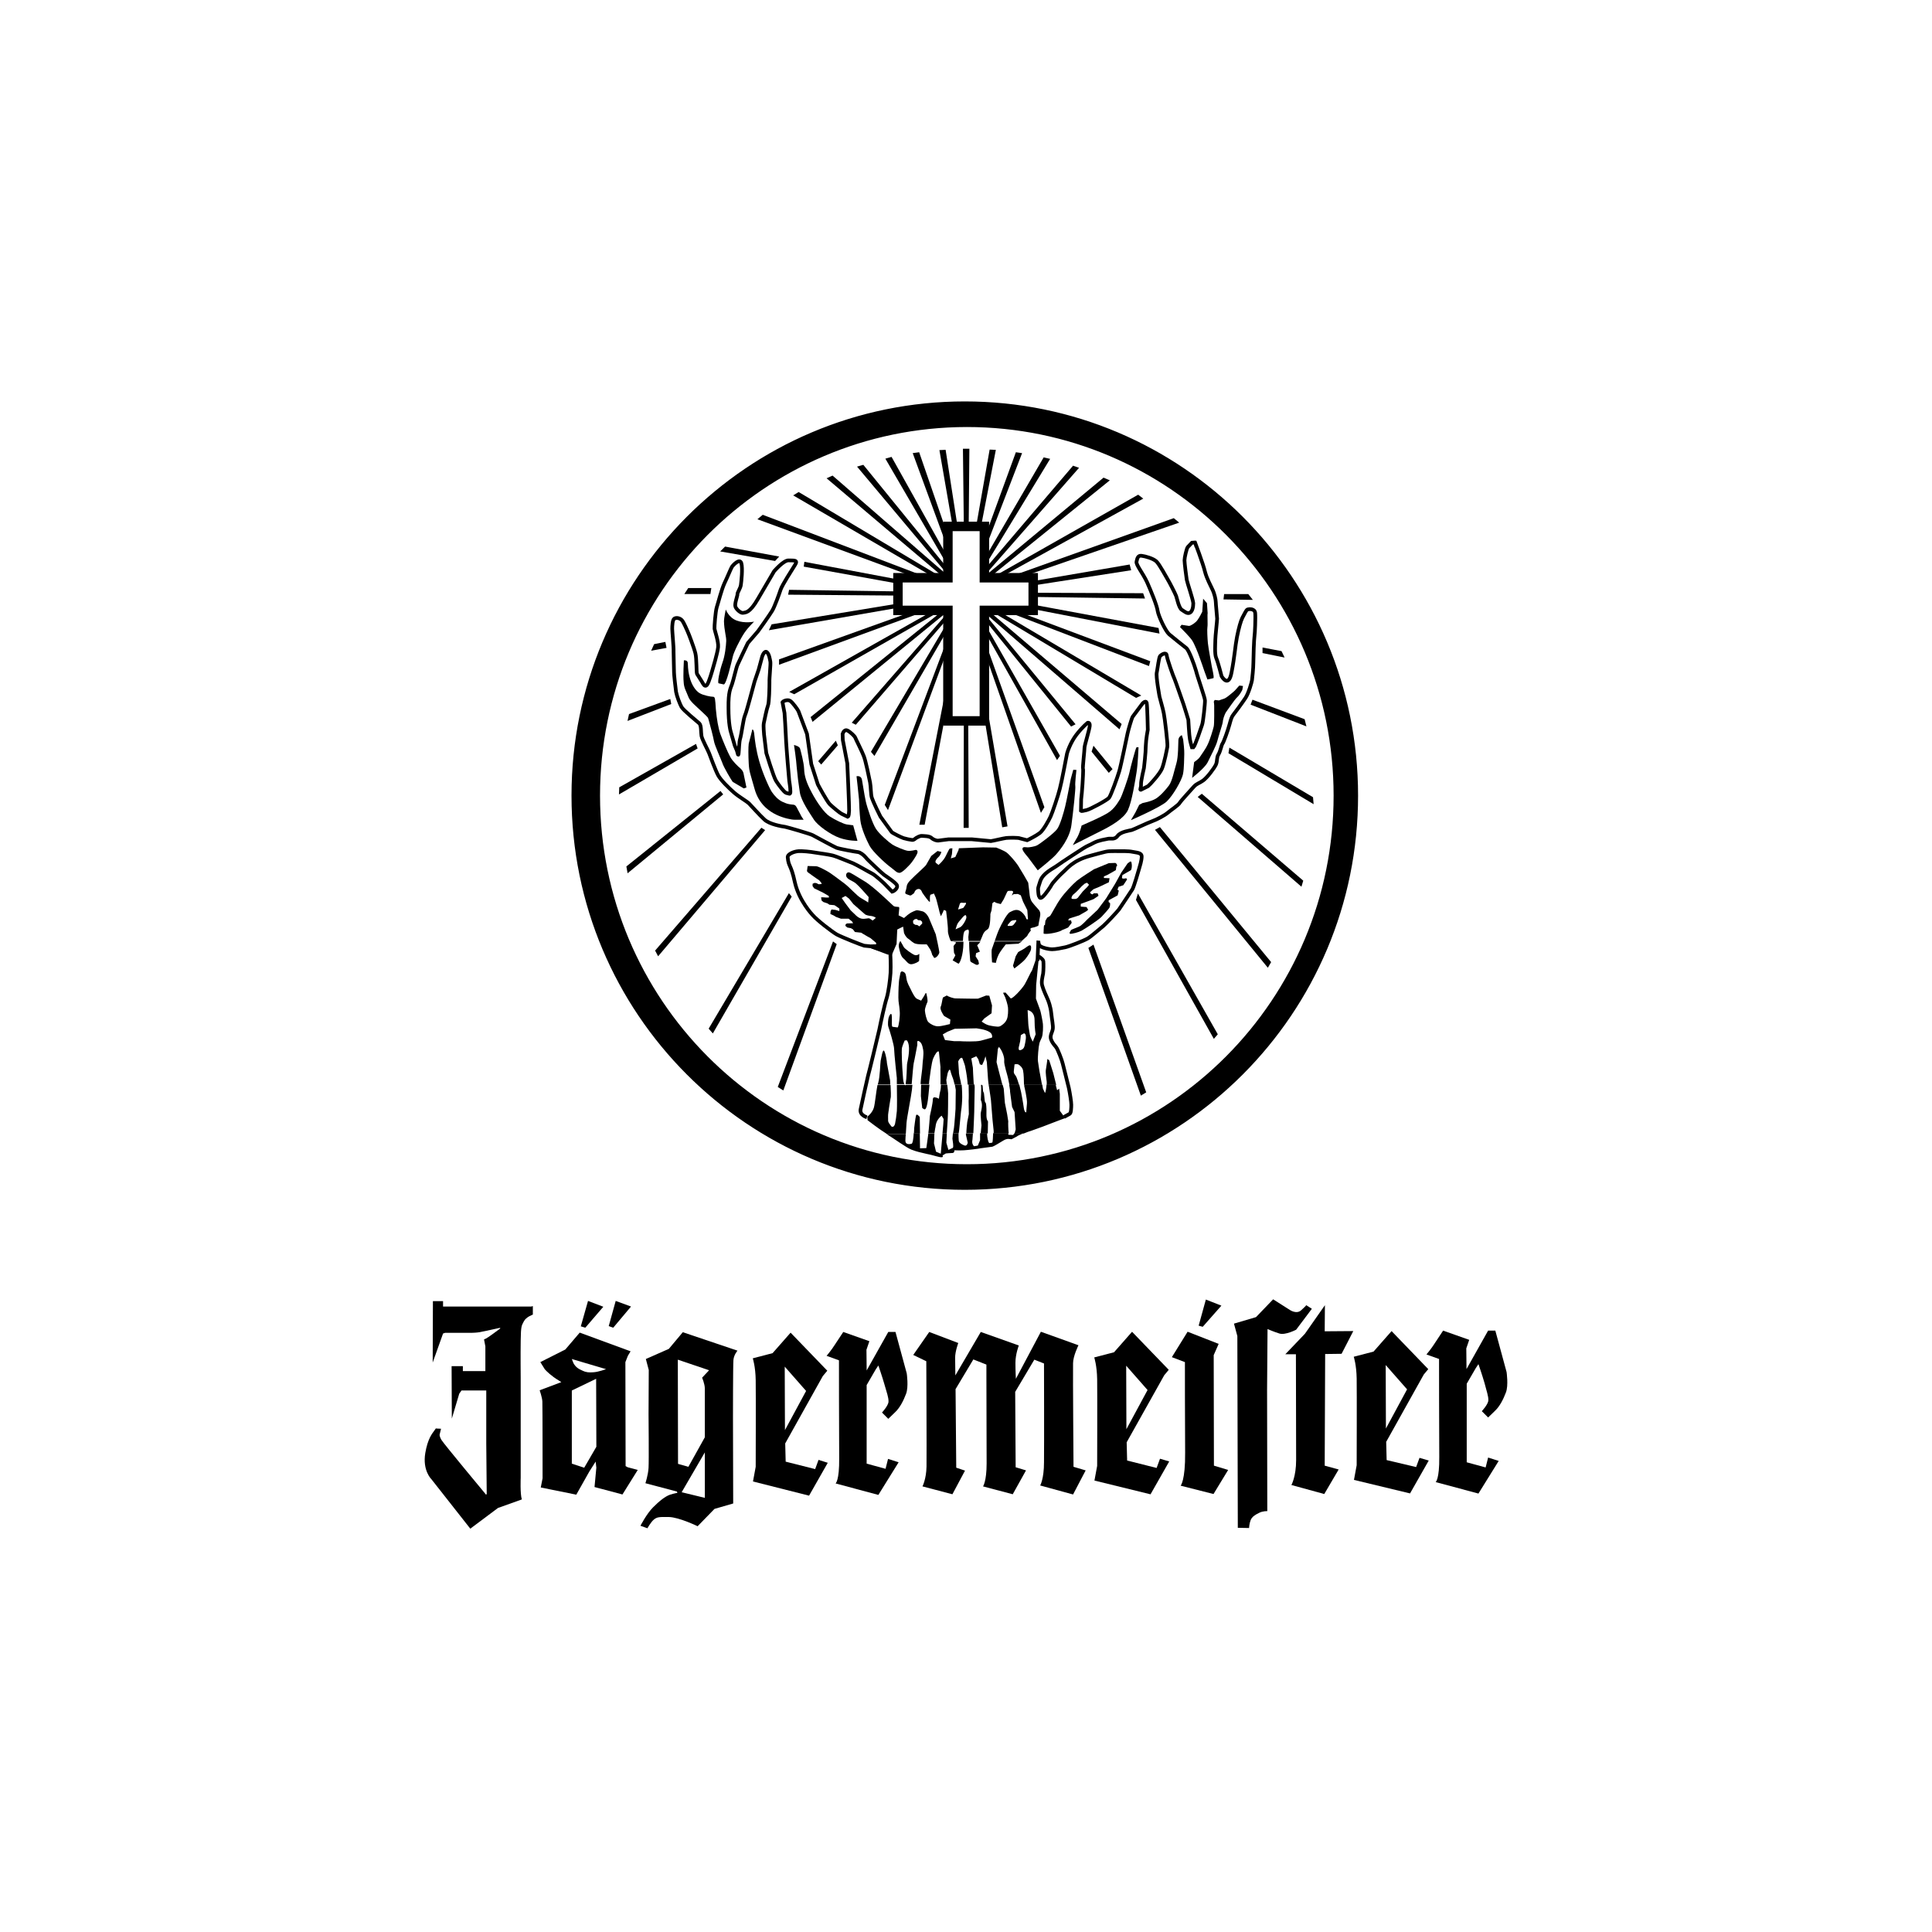 <?xml version="1.0" encoding="UTF-8"?>
<svg id="Layer_1" xmlns="http://www.w3.org/2000/svg" viewBox="0 0 800 800">
  <defs>
    <style>
      .cls-1 {
        stroke-width: .61px;
      }

      .cls-1, .cls-2, .cls-3 {
        fill: none;
        stroke: #000;
        stroke-miterlimit: 3.86;
      }

      .cls-2 {
        stroke-width: 1.56px;
      }

      .cls-4 {
        fill-rule: evenodd;
      }

      .cls-3 {
        stroke-width: 1.53px;
      }
    </style>
  </defs>
  <path d="M237.43,329.45c0-89.75,72.6-162.45,162.07-162.45s162.07,72.7,162.07,162.45-72.6,162.45-162.07,162.45-162.07-72.7-162.07-162.45M247.68,329.45c0,84.72,68.32,153.41,152.66,153.41s152.66-68.69,152.66-153.41-68.32-153.41-152.66-153.41c-84.35.09-152.66,68.78-152.66,153.41"/>
  <path class="cls-2" d="M237.43,329.45c0-89.75,72.6-162.45,162.07-162.45s162.07,72.7,162.07,162.45-72.6,162.45-162.07,162.45-162.07-72.7-162.07-162.45ZM247.68,329.45c0,84.72,68.32,153.41,152.66,153.41s152.66-68.69,152.66-153.41-68.32-153.41-152.66-153.41c-84.35.09-152.66,68.78-152.66,153.41Z"/>
  <polygon points="389.35 186.67 391.3 186.57 396.24 218.35 394.84 218.35 389.35 186.67"/>
  <polygon class="cls-1" points="389.35 186.67 391.3 186.57 396.24 218.35 394.84 218.35 389.35 186.67"/>
  <polygon points="399.04 186.11 401.09 186.11 400.81 218.35 399.41 218.35 399.04 186.11"/>
  <polygon class="cls-1" points="399.04 186.11 401.09 186.11 400.81 218.35 399.41 218.35 399.04 186.11"/>
  <polygon points="378.35 187.88 380.4 187.6 392.79 223.57 392.79 227.21 378.35 187.88"/>
  <polygon class="cls-1" points="378.35 187.88 380.4 187.6 392.79 223.57 392.79 227.21 378.35 187.88"/>
  <polygon points="367.07 190.11 369.03 189.55 392.79 232.05 392.79 234.29 367.07 190.11"/>
  <polygon class="cls-1" points="367.07 190.11 369.03 189.55 392.79 232.05 392.79 234.29 367.07 190.11"/>
  <polygon points="355.42 193.38 357.38 192.82 392.79 236.34 392.79 237.93 355.42 193.38"/>
  <polygon class="cls-1" points="355.42 193.38 357.38 192.82 392.79 236.34 392.79 237.93 355.42 193.38"/>
  <polygon points="342.84 198.13 344.7 197.29 392.79 239.04 392.79 239.7 391.95 239.7 342.84 198.13"/>
  <polygon class="cls-1" points="342.84 198.13 344.7 197.29 392.79 239.04 392.79 239.7 391.95 239.7 342.84 198.13"/>
  <polygon points="329.04 205.12 330.72 204.09 390.46 239.7 388.41 239.7 329.04 205.12"/>
  <polygon class="cls-1" points="329.04 205.12 330.72 204.09 390.46 239.7 388.41 239.7 329.04 205.12"/>
  <polygon points="314.23 214.9 315.9 213.51 384.69 239.7 381.61 239.7 314.23 214.9"/>
  <polygon class="cls-1" points="314.23 214.9 315.9 213.51 384.69 239.7 381.61 239.7 314.23 214.9"/>
  <polygon points="382.63 341.19 381.05 341.19 392.79 281.17 392.79 287.23 382.63 341.19"/>
  <polygon class="cls-1" points="382.63 341.19 381.05 341.19 392.79 281.17 392.79 287.23 382.63 341.19"/>
  <polygon points="400.81 342.5 399.32 342.5 399.41 297.85 400.62 297.85 400.81 342.5"/>
  <polygon class="cls-1" points="400.81 342.5 399.32 342.5 399.41 297.85 400.62 297.85 400.81 342.5"/>
  <polygon points="416.84 341.94 415.25 342.22 407.15 292.54 407.15 285.27 416.84 341.94"/>
  <polygon class="cls-1" points="416.84 341.94 415.25 342.22 407.15 292.54 407.15 285.27 416.84 341.94"/>
  <polygon points="485.99 214.9 487.67 216.3 419.82 239.7 416.56 239.7 485.99 214.9"/>
  <polygon class="cls-1" points="485.99 214.9 487.67 216.3 419.82 239.7 416.56 239.7 485.99 214.9"/>
  <polygon points="471.27 205.21 472.85 206.42 412.46 239.7 410.41 239.7 471.27 205.21"/>
  <polygon class="cls-1" points="471.27 205.21 472.85 206.42 412.46 239.7 410.41 239.7 471.27 205.21"/>
  <polygon points="457.01 198.13 458.97 198.97 408.54 239.7 407.15 239.7 407.15 239.51 457.01 198.13"/>
  <polygon class="cls-1" points="457.01 198.13 458.97 198.97 408.54 239.7 407.15 239.7 407.15 239.51 457.01 198.13"/>
  <polygon points="444.43 193.19 446.29 193.84 407.15 238.48 407.15 236.9 444.43 193.19"/>
  <polygon class="cls-1" points="444.43 193.19 446.29 193.84 407.15 238.48 407.15 236.9 444.43 193.19"/>
  <polygon points="432.31 189.74 434.36 190.21 407.15 234.94 407.15 232.89 432.31 189.74"/>
  <polygon class="cls-1" points="432.31 189.74 434.36 190.21 407.15 234.94 407.15 232.89 432.31 189.74"/>
  <polygon points="420.85 187.6 422.8 187.88 407.15 228.51 407.15 225.16 420.85 187.6"/>
  <polygon class="cls-1" points="420.85 187.6 422.8 187.88 407.15 228.51 407.15 225.16 420.85 187.6"/>
  <polygon points="410.04 186.48 411.99 186.57 405.84 218.35 404.44 218.35 410.04 186.48"/>
  <polygon class="cls-1" points="410.04 186.48 411.99 186.57 405.84 218.35 404.44 218.35 410.04 186.48"/>
  <path d="M300.53,252.37s1.21,3.36,4.47,4.57c3.36,1.3,7.27.47,7.27.47,0,0-2.42,2.24-4.1,4.75-1.68,2.52-4.38,7.92-4.75,9.79-.47,1.86-2.61,11.46-3.73,11.46l-2.14-.47c-.56-.37.47-5.31,1.58-8.48,1.12-3.08,1.49-7.08,1.58-8.95.09-1.86-.84-4.38-.93-8.29,0-1.3.75-4.85.75-4.85"/>
  <path d="M283.19,273.43s1.4-.19,1.58.93-.09,2.52.75,5.87c.84,3.45,2.61,5.87,4.19,6.8s4.66,1.49,5.59,1.49c.84,0,.84,1.03,1.12,5.13.37,4.1,1.03,7.92,1.86,10.25.84,2.33,3.08,7.74,4.1,9.51.93,1.77,3.17,3.91,4.19,4.75.93.84,1.3,1.68,1.4,2.52l1.12,5.41-1.12.37-4.57-2.7c-.65-.84-3.82-6.24-4.29-7.83-.56-1.58-3.17-7.27-3.45-8.95-.28-1.68-1.68-6.99-2.14-8.57-.47-1.58-.09-1.03-2.7-3.54s-5.22-4.47-5.87-6.52c-.75-2.05-1.77-3.45-1.86-5.96-.28-2.61.09-8.95.09-8.95"/>
  <path d="M311.52,302.05s.65-.19.84,2.33c.28,2.52.65,5.96,2.05,10.9,1.4,4.94,4.19,11.18,5.22,12.68s2.52,3.17,4.29,4.01c1.86.84,2.24.93,3.54,1.12,1.3.19,1.77-.09,2.52,1.4.84,1.49,1.86,3.54,1.86,3.54l.93,1.4h-3.73c-1.4,0-4.57-.65-7.55-2.05-2.89-1.4-7.27-4.29-9.04-10.72-1.77-6.34-2.24-7.08-2.42-10.53-.19-3.45-.19-6.71,0-8.2.37-1.3,1.49-5.87,1.49-5.87"/>
  <path d="M328.77,308.48s2.24.47,2.52,1.49c.28,1.03,1.58,5.69,1.68,8.48.09,2.8.93,5.59,3.08,9.6,2.14,4.1,5.22,8.48,7.46,9.97,2.24,1.49,5.87,3.17,7.08,3.36,1.21.19,2.7.37,2.7.37l1.77,6.43s-3.63.09-7.36-1.21c-3.73-1.3-9.13-5.13-10.72-7.64s-5.22-7.64-5.78-11.18c-.56-3.54-1.03-7.36-1.3-10.44-.19-3.17-1.12-9.23-1.12-9.23"/>
  <path d="M354.67,321.43s1.86-.47,2.24,1.4c.37,1.86.93,5.96,1.58,8.95.65,2.89,2.8,9.23,4.19,11.37,1.3,2.14,5.69,5.87,6.9,6.62,1.21.75,4.94,2.33,6.24,2.52,1.3.19,3.36-.37,3.36-.37,0,0,1.12,0,.65,1.4-.56,1.4-2.33,3.91-2.98,4.57-.75.75-3.26,3.63-4.47,3.54-1.21-.09-1.58-.84-3.73-2.42-2.14-1.58-7.27-6.34-8.57-8.76-1.3-2.42-3.45-7.27-3.82-10.53-.37-3.26-.47-6.43-.56-8.67-.19-2.14-1.03-9.6-1.03-9.6"/>
  <path class="cls-4" d="M423.18,389.84l-1.49.93-5.22.28s-2.14,2.61-2.98,4.29-1.12,3.36-1.12,3.36l-1.58-.19s-.37-4.57-.09-5.5c.19-.37.56-1.68,1.12-3.17h11.37ZM406.03,389.84l-.56.75-.84.84,1.12,2.61-1.58.65-.19,1.3,1.12,1.77.28,1.3s-.47.84-1.49.28c-1.03-.65-1.96-.84-2.14-1.49l-.37-4.66s-.09-1.86-.09-3.26h4.75v-.09h0ZM398.94,389.84v.65c-.09,5.03-1.4,8.29-2.05,8.57l-2.42-1.4,1.12-2.05-.56-1.12-.19-2.7c.37-.84,1.68-1.58.56-1.68l-1.03-.19h4.57v-.09h0Z"/>
  <path class="cls-4" d="M396.89,384.25c.84-.28,1.3-.65,1.96-1.58s1.4-2.33,1.3-2.98c-.09-.75-.28-1.3-1.58.19-1.3,1.49-2.05,2.33-2.33,3.17l-.56,1.77,1.21-.56M396.71,376.61l2.14-.65c.47-.65,1.86-2.33.75-2.14s-1.68-.37-2.14.37l-.75,2.42M417.58,383.41c.93,0,1.68.09,2.24-.65s1.58-1.86.65-1.77-1.68.09-2.14.75c-.47.56-1.68,1.68-.75,1.68M394.38,389.84l-.75-.28s-1.21-2.7-1.12-4.29c.09-1.58-.75-8.11-.75-8.11l-.93-.37-.47,1.12-.75,1.49s-.56-1.4-.84-2.89c-.37-1.49-1.12-4.47-1.3-4.85l-.75-1.68-1.3.47s-.28-.28-.37,1.12c-.09,1.4.37,2.52-.65,1.4-.93-1.03-2.52-3.36-2.52-3.36,0,0-.47-1.77-1.77-1.49s-1.58,1.68-1.58,1.68l-1.12.84c-.37.09-.19.37-1.3-.09-1.12-.47-1.58-.28-1.03-1.86.56-1.58-.09-2.24,1.96-4.29,2.05-2.14,5.96-5.5,6.43-6.24l2.14-3.73,2.61-2.05,1.58.37s-.28,1.3-1.21,2.14-1.49,1.77-1.12,2.33l1.12.93c.65-.47,2.14-2.05,2.7-3.08.56-.93,1.68-3.63,2.05-3.73l1.03-.09-.19,2.42-.47,1.77,1.86-.56,1.3-2.8.19-.84,9.97-.37,5.5.09s3.17,1.21,4.29,2.05,3.73,3.82,4.75,5.41,3.82,6.34,4.19,7.08l.47,3.82c.09.56.09,2.05.65,3.36s2.98,3.63,3.45,4.29c.47.75.56,1.58.28,2.8-.28,1.21-.65,3.54-.65,3.54,0,0-1.21.65-2.52.84-1.3.19-.56,1.12-.56,1.12,0,0-1.12,1.3-1.58,2.33l-2.24,2.05h-11.18c.65-1.96,1.49-4.19,1.96-5.13.75-1.58,2.89-5.96,4.29-6.8,1.49-.75,2.98-1.58,4.75-.19,1.77,1.4,2.14,3.08,2.14,3.08l.65.09-.28-3.82-1.77-3.54-.93-2.61-1.21-.56-1.77.09-.75.56.56-1.4s.09-.56-.84-.56c-.93.09-1.3-.19-1.68.56l-1.4,2.98-1.21,1.96-1.77-.47-.93-.47-.75.56-.37,2.98-.47,1.49s0,1.4-.09,2.61c-.09,1.3-.28,2.52-.65,3.26s-1.49.84-2.24,2.42c-.47,1.03-.84,2.14-1.21,2.89h-4.85l-.09-1.68c0-.75.75-3.45-.47-2.98-1.12.47-1.58.28-1.77,4.66h-4.38v.19h0Z"/>
  <path d="M429.7,360.39s5.78-4.57,7.46-6.43c1.68-1.86,5.87-6.9,6.52-12.49.75-5.59,1.77-15.1,1.58-16.03-.19-.93.47-6.62.47-6.62l-1.3-.09-1.03,3.73c-.19.84-1.68,8.85-2.33,11.46-.65,2.61-2.05,7.64-3.36,9.41s-7.18,6.15-8.29,6.71c-1.12.56-3.26.84-3.91.84s-2.14-.47-2.14.65c0,1.03,2.61,3.63,3.08,4.47l3.26,4.38h0Z"/>
  <path d="M444.24,349.95s8.67-4.38,12.02-6.06c3.36-1.68,9.13-4.85,10.81-8.48,1.68-3.63,2.98-12.21,3.54-15.56.56-3.36.84-10.44.84-10.44h-.84c-.47.65-2.52,8.48-2.98,10.62-.47,2.14-3.08,9.6-3.82,10.81-.75,1.12-2.24,4.1-5.22,5.87s-8.2,4.01-8.2,4.01l-2.52,1.12c-.09.56-1.03,3.54-1.68,4.66-.65,1.03-1.96,3.45-1.96,3.45"/>
  <path d="M468.29,339.61s12.02-5.22,14.73-7.64c2.7-2.52,6.24-8.76,6.8-11.28.56-2.52.47-6.99.56-8.39.09-1.4-.37-5.59-.47-6.15l-.56-1.77c-.75.47-1.3.93-1.4,2.05-.09,1.03,0,6.99-.84,9.69s-1.68,7.27-3.08,9.13-3.54,4.29-5.5,5.5c-1.96,1.12-4.57,1.58-5.41,1.77l-1.4.75-1.58,3.17-1.86,3.17"/>
  <path d="M493.64,322.08s5.22-4.01,6.43-6.43c1.21-2.52,3.54-6.9,4.01-8.85.47-1.96,2.24-7.18,2.24-7.83,0-.75.65-3.17,1.49-4.29.84-1.12,3.36-4.94,4.47-5.96,1.12-1.03,1.96-2.7,2.14-3.08l.28-1.58-1.49-.19c-.47.37-1.77,2.14-2.7,2.8-.93.75-2.52,2.14-3.36,2.52l-2.42.84-1.68-.19c-.75.75-.28.93-.28,2.24,0,1.21.09,7.55-.19,8.76-.28,1.21-1.58,5.59-2.52,7.46-.84,1.86-2.61,4.19-3.26,5.22-.65.93-2.33,2.05-2.33,2.05l-.84,6.52h0Z"/>
  <path d="M499.97,281.36l2.52-.56c.28-.84-.56-3.82-.75-5.03-.19-1.21-1.4-7.55-1.58-9.51-.19-2.05-.37-5.59-.19-6.62.19-1.03-.09-5.03.09-5.69l-.28-4.19-1.58-1.86-.37,5.41c-.28.65-1.3,2.52-2.05,3.54-.75,1.03-2.7,2.33-3.45,2.33l-3.08-.47-.65.93c.75.75,4.29,4.29,5.13,5.69.84,1.3,2.42,5.22,2.89,6.62.56,1.4,2.05,5.87,2.05,5.87l1.3,3.54h0Z"/>
  <path class="cls-4" d="M432.5,386.67l-.37-.09s0-1.58.09-2.7c.09-1.21.28-.65.47-.84l.19-1.77.75-1.3,1.12-.65c.56-.56,2.61-4.75,4.38-7.18,1.68-2.42,4.94-5.87,6.8-7.46,1.86-1.49,7.08-4.75,7.08-4.75l6.15-2.52,2.7-.09.47.37.28.65-.37.56-.19,1.4-3.26,1.86-1.68.75v.65l2.33.09-.28,1.68c-.37.19-2.42,1.12-3.91,1.86-1.03.47-1.96.75-2.61,1.12l-1.3,1.21.37.56.65.28.56-.47h1.58l.37,1.03-2.05,1.4-5.31,1.96v1.12l2.42.19.65,1.12-.65.56-3.08,1.77-4.1,1.3-.47.75h1.21l.28,1.03-1.4,1.86c-.47.37-1.3.56-2.52,1.12-1.03.84-5.41,1.77-7.36,1.58M444.15,372.23c.93,0,1.4.19,2.14-.47l2.05-2.61,1.86-1.86.75-.93-.84-.84-.93.37-1.21,1.03-1.3,1.4-1.21,1.21-1.21,1.03c-.37.47-1.03,1.68-.09,1.68"/>
  <path d="M443.03,386.67c.93.09,3.63-.65,4.85-1.3,1.21-.65,6.9-4.38,8.2-5.69,1.21-1.3,3.17-3.45,3.36-3.91.37-1.12.19-1.86.19-1.86l-.56-.37v-.75l3.73-2.05.47-1.96-.56-.37.47-1.21,1.96-.65,1.58-2.42-.37-.47c-1.21.28-1.77.19-1.77-.28l.19-1.03,3.54-2.05c.65-1.21.28-3.54,0-3.54h-.37l-1.03.75-2.61,3.82-2.52,4.57-3.73,6.06-3.54,4.75-4.29,4.01c-.19.19-2.24,2.42-3.26,2.89s-3.26,1.3-3.45,1.49l-.65,1.12.19.47"/>
  <path d="M420.01,401.03s3.45-2.52,4.57-3.91c1.12-1.4,2.24-3.26,2.33-4.01s.28-2.52-1.49-1.21c-1.77,1.4-3.36,1.96-3.82,2.33l-1.03,1.77-1.12,3.91.56,1.12h0Z"/>
  <path d="M380.68,394.97s-.93.84-1.96.47c-1.03-.37-4.01-2.52-4.47-3.26l-1.4-2.52c-.37.28-.84,1.4-.65,2.52.28,1.21.65,3.63,1.86,4.66,1.21.93,1.96,2.61,3.45,2.42,1.4-.19,2.89-1.03,3.08-1.4l.09-2.89"/>
  <path class="cls-4" d="M387.02,396.64h-.19l-.84-1.3s-.28-1.21-.84-2.24c-.56-.93-1.4-2.05-1.4-2.05,0,0-3.36.09-4.57-.28-1.21-.28-2.05-1.4-3.08-2.05-1.03-.65-1.58-1.96-1.77-2.42l-.37-2.61-.75.37-1.68.84-.28,5.96-1.96,4.57-1.77-.19-4.47-1.68-2.24-.84c-.93-.19-.09-1.58-.09-1.58l.84-.09h1.21v-.65l-2.33-1.96-1.21-.65-2.05-1.21-.56-.37-2.61-.28-.84-1.12-.84-.47-1.49-.28-.75-.65v-.47l.28-.37.37-.19,2.52-.09-.47-.75-1.4-1.12h-3.17l-2.05-.75-.93-.56-1.4-.65.09-1.12.37-.75,1.68.19,1.58.47v-1.03l-1.3-.93-.75-.47-2.05-.19-.84-.56-1.68-.56-.75-.65-.19-1.3h.84l1.21.09h1.21l-.09-.65-2.42-1.4-3.63-1.77-.65-.93v-.93l.37-.19.47-.19.75.09.93.47,1.21-.09-.09-.47-.93-1.12s-1.77-1.12-2.98-2.05c-1.12-.93-1.77-1.03-2.05-1.77l.28-2.05,3.45.09c.84,0,2.8,1.03,4.47,1.96,1.68.84,5.03,3.54,7.36,5.22,2.33,1.77,5.03,5.03,6.9,6.06,1.86,1.03,2.89,1.77,2.89,1.77l.19-2.24-1.4-1.58c-.47-.47-2.33-2.7-3.82-4.01-1.49-1.21-3.26-1.58-3.91-2.7-.56-1.03.09-1.96.84-1.96s2.7,1.4,6.62,3.73c3.91,2.33,11.46,9.79,11.93,10.16s1.03.37,2.33.47l.09.56-.28,2.89.75.37,1.49.75,1.4-1.21c.65-.47,1.12-.93,2.61-1.58,1.49-.65,1.4-.47,3.26-.09,1.86.28,2.98,2.61,3.26,3.36l2.61,6.24c.19.84,1.4,6.34,1.49,7.46-.09.84-1.03,2.14-1.96,2.33M354.21,378.84s1.3,1.4,2.7,1.58c1.4.19,2.7-.37,3.17-.09l1.3.84,1.3-1.12s-.84-.65-1.86-.75c-.93-.09-2.24-.28-2.8-.84l-4.66-4.1-1.77-2.24-1.49-1.12-1.58.84,1.49,2.14,2.24,2.98,1.96,1.86h0ZM379.84,383.04l.84.56,1.21-1.21-.09-.75-.65-.56-1.03-.09-.47-.47-.84.09-.75.65.09,1.12.84.56.84.09"/>
  <path class="cls-3" d="M358.96,462.63s-3.08-.84-2.61-3.26c.47-2.42,2.7-12.3,3.08-13.89.47-1.58,3.91-15.84,4.66-19.11.65-3.26,2.24-10.62,3.08-13.14.75-2.52,1.4-7.46,1.58-10.35.19-2.89-.09-8.39-.09-8.39l-7.92-2.61-2.89-.28c-.84-.19-9.32-3.54-11.37-4.66-2.05-1.21-8.02-5.78-9.97-8.02,0,0-5.59-5.78-7.36-13.51-1.68-7.83-2.61-6.24-2.98-10.44-.09-1.4,2.8-2.42,4.47-2.52,1.58-.09,4.75.19,7.36.65,2.52.37,5.13.75,6.71,1.12,1.58.37,6.62,2.52,8.57,3.26,1.86.84,6.43,3.54,7.74,4.19,1.4.65,5.31,4.29,5.78,4.85l2.61,2.7c.84-.19,2.33-1.4,2.05-2.52s-4.66-3.91-5.41-4.47-6.9-6.24-7.64-7.27c-.75-.93-2.24-2.05-3.17-2.14s-7.64-1.3-8.85-1.77c-1.12-.47-8.85-4.66-9.88-5.22-1.03-.56-10.07-3.17-11.37-3.45-1.4-.19-6.43-1.03-8.57-2.98-2.14-1.96-5.31-5.59-6.43-6.71-1.12-1.03-4.1-2.7-6.15-4.47-2.05-1.77-5.5-5.13-6.62-7.18-1.12-2.05-3.26-7.92-3.73-9.13-.47-1.3-2.89-5.59-3.17-7.18-.28-1.58,0-4.38-.93-5.22-.93-.84-6.62-5.41-7.36-6.8-.75-1.4-1.86-4.29-2.24-6.24-.28-1.96-.84-7.08-.84-8.02s-.19-7.08-.19-8.67c.09-1.58-.56-8.29-.56-9.41s.09-3.63.84-4.19c.84-.56,2.33-.28,3.17.65s2.05,4.01,2.42,4.75c.37.75,2.61,6.62,3.17,8.95.56,2.33.37,7.83.65,8.48l2.05,3.26c.47.75,1.12,2.42,2.05,1.4.84-.93,2.33-6.34,2.33-6.34,0,0,2.14-7.08,2.33-9.41.19-2.42-1.4-6.71-1.49-7.55s.37-7.18.93-8.95c.56-1.68,1.96-7.27,3.17-9.88,1.21-2.52,2.52-5.78,3.08-6.8.65-.93,3.26-3.63,3.91-1.58.65,2.14,0,7.83-.19,9.13-.19,1.3-1.49,3.17-1.4,3.73s-1.3,4.01-.84,5.22,2.33,2.8,3.26,2.52c.84-.28,2.52.37,6.06-5.78,3.54-6.06,6.62-11.28,6.71-11.46.19-.19,4.01-4.66,6.06-4.47,2.14.09,4.01-.28,2.52,1.96-1.4,2.24-5.22,8.2-5.87,10.07-.65,1.96-2.52,7.18-3.54,8.85-1.03,1.68-5.41,7.92-5.87,8.48l-4.19,4.85s-3.73,7.74-4.29,9.04-1.58,5.96-2.24,7.92-1.58,3.08-1.49,9.88c0,6.8.84,9.69,1.12,10.53l1.49,5.13.84,1.96c.28.65.56,2.89.75,1.21.19-1.68.19-4.75.65-6.15.47-1.49,1.3-7.83,1.86-9.23.65-1.49,1.68-5.59,2.05-6.8.37-1.3,2.05-7.55,2.05-7.55l1.68-4.94,1.49-5.5c.19-.56,1.03-2.52,1.96-1.68s1.21,2.98,1.4,3.91-.47,7.08-.37,8.48c0,1.49-.09,8.57-.65,9.79-.47,1.21-1.4,5.69-1.68,7.08-.28,1.4.09,4.19.09,4.85l.93,7.64s2.98,9.79,4.01,11.46c1.03,1.68,3.36,4.75,4.19,5.03l1.4.37s.47.09.37-1.21c0-1.3-.47-4.1-.47-4.1l-.65-7.55c-.09-.84-.75-9.69-.75-10.9s-.56-9.69-.56-9.69l-.84-4.47c.37-.56,2.14-1.21,3.17-.56,1.03.65,3.17,3.63,3.45,4.29l3.54,9.41,1.77,12.49,2.7,8.39c.37.75,3.82,7.08,4.94,8.2,1.12,1.12,4.29,3.73,4.94,4.01l2.52,1.21c.47-.19.47-1.4.56-2.52s-.75-19.57-.75-19.57l-1.86-9.69-.09-2.52c.28-.84.93-1.96,2.05-1.4s2.98,2.33,3.17,2.89,2.89,5.87,3.54,7.64c.75,1.77,2.24,9.04,2.61,10.9s.28,5.03.75,6.43c.47,1.49,3.17,7.08,3.54,7.74l4.66,6.43c.47.47,4.01,2.24,4.94,2.52.93.28,2.61.65,3.54.75.93,0,1.3-.65,1.68-.84.37-.19,1.49-.93,2.42-.84s2.98,0,3.91.84,2.14,1.12,2.7,1.12l4.38-.56h9.6l7.92.75c.84-.09,5.41-1.21,6.43-1.3,1.03-.09,5.03-.19,5.69.19l2.89.75c.84-.37,3.73-1.86,5.22-2.98,1.49-1.12,3.73-5.22,4.47-6.8.75-1.58,3.17-8.76,3.82-11.46.75-2.7,2.7-13.14,2.89-14.07.09-.93,1.49-5.13,4.01-8.39,2.52-3.26,4.66-4.94,4.66-4.94,0,0,1.03-.28.84,1.4-.19,1.68-2.05,7.64-2.14,8.76,0,1.12-.84,8.39-.65,8.85.19.37-.09,4.47-.19,6.34-.09,1.86-.47,5.69-.56,6.34l-.09,4.75c.37.28.84,0,2.33-.28,1.4-.28,8.67-4.19,9.32-5.13.75-.93,3.45-8.39,4.19-10.9.75-2.52,3.08-13.98,3.45-15.66.37-1.68,1.68-6.24,2.14-6.99l4.1-5.5s1.3-1.4,1.68-.28c.28,1.12.47,11.18.47,11.18,0,0-.75,3.82-.84,6.71,0,2.8-.75,9.13-.75,9.13,0,0-1.3,5.41-1.21,6.8s-.65,2.24-.09,2.24l2.98-1.49c.65-.47,4.85-5.03,5.78-7.27.93-2.24,2.05-7.92,2.24-9.13.19-1.21-1.12-12.12-1.49-13.79-.28-1.68-1.77-6.71-1.77-6.9s-1.58-8.39-1.12-10.07c.37-1.77.84-6.24,1.4-6.8s2.52-1.77,2.7-.19c.19,1.58,2.8,8.95,3.26,9.79.37.84,3.36,9.51,3.73,10.53s1.96,6.34,1.96,6.34c0,0,.37,6.8.65,8.02.19,1.21.84,3.36.84,3.36h.65c.65-.65,3.17-8.11,3.54-9.23.47-1.12,1.3-9.23,1.21-10.25,0-1.03-3.08-9.6-3.73-12.3-.75-2.61-2.89-8.39-4.01-9.32-1.12-.84-5.41-4.29-7.08-5.69-1.58-1.4-4.38-7.46-4.75-9.6-.28-2.24-2.7-8.11-4.38-11.93-1.77-3.82-4.75-7.36-4.38-8.57.28-1.21.47-2.61,2.05-2.42,1.58.19,4.85,1.12,6.15,2.33,1.3,1.21,4.1,6.52,4.75,7.55.65,1.03,3.08,5.78,3.45,6.8.37,1.03,1.12,4.94,2.33,5.69s2.24,1.77,3.36,1.21c1.03-.56,1.4-2.33,1.4-3.91-.09-1.58-2.52-8.57-2.7-9.69-.19-1.03-.93-6.99-.93-8.11s.84-4.75,1.3-5.41l1.77-1.86,1.21-.09s.19.19.65,1.77M494.66,224.13s3.63,9.6,4.29,12.58c.75,2.89,2.33,5.69,3.08,7.36.84,1.68,1.4,4.19,1.4,5.22,0,.93.56,6.15.56,6.9s-.75,7.36-.75,8.76-.37,5.87.37,7.55,2.24,7.55,2.24,7.55c0,0,2.89,5.03,4.1-1.58,1.3-6.62,1.49-10.81,2.24-14.63s1.58-6.71,2.24-8.02c.75-1.3,1.58-3.26,2.14-3.45.56-.19,2.89-.47,3.17,1.4.19,1.86-.09,8.48-.28,9.6-.19,1.03-.47,8.76-.47,11.09s-.47,6.43-.56,7.18-1.4,5.41-2.7,7.36c-1.3,1.96-4.57,6.43-5.13,7.08-.56.75-.84,1.49-1.49,3.91-.65,2.42-2.42,7.36-2.89,7.92-.47.65-.84,3.08-1.68,4.47s-.37,2.52-1.03,4.19c-.75,1.58-3.63,5.41-5.31,6.62-1.68,1.21-2.61,1.21-3.82,2.52-1.12,1.3-5.31,5.78-5.87,6.71-.47.93-3.63,2.98-4.94,4.1s-4.66,2.89-6.52,3.54-7.46,3.36-8.39,3.63-4.57.65-5.87,2.42c-1.3,1.77-2.89.93-4.01,1.21-1.12.28-3.73.56-5.87,1.68-2.14,1.21-2.24.93-4.57,2.42s-8.39,5.41-10.44,6.9c-2.05,1.49-6.06,3.17-7.18,6.62-1.12,3.45-.84,2.61-.84,3.91.09,1.3.19,2.24.56,2.61,0,0,.19.93,1.4-.19,1.21-1.12,3.26-4.19,3.63-4.94s3.26-3.91,4.66-5.13c1.49-1.21,3.91-4.85,11.18-6.8,7.27-1.96,6.8-1.96,9.88-1.96s6.06-.09,7.74.28,3.82.28,3.82,1.96-.75,3.91-1.12,5.22c-.37,1.3-2.05,7.08-2.7,8.29-.75,1.21-5.22,7.83-5.59,8.39-.37.56-5.22,5.78-6.43,6.8-1.21.93-4.94,4.29-6.52,5.22-1.58.93-7.55,3.26-9.23,3.63-1.77.37-4.01.84-5.5.84s-5.03-.75-5.41-1.86c-.37-1.12-.28-1.68-.28-1.68l-.37,8.29.19-1.96s2.14,1.21,2.24,2.14.09,3.82-.09,5.13c-.28,1.4-.84,3.54-.37,5.03.37,1.49,1.86,4.75,2.24,5.59.37.84,1.21,3.08,1.49,5.78.28,2.7.84,5.13.65,6.52-.19,1.4-1.4,2.8-.65,4.57s1.68,2.42,2.14,3.17c.56.75,2.33,5.31,2.61,6.62.28,1.3,2.05,7.92,2.52,10.07.47,2.24,1.03,5.78,1.03,6.99s-.09,3.45-.65,3.73l-2.33,1.3"/>
  <polygon points="326.71 245.94 326.99 244.54 371.82 245.19 371.82 246.31 326.71 245.94"/>
  <polygon class="cls-1" points="326.71 245.94 326.99 244.54 371.82 245.19 371.82 246.31 326.71 245.94"/>
  <polygon points="294.19 243.8 285.15 243.8 283.94 245.66 293.91 245.66 294.19 243.8"/>
  <polygon class="cls-1" points="294.19 243.8 285.15 243.8 283.94 245.66 293.91 245.66 294.19 243.8"/>
  <polygon points="333.15 234.38 333.33 232.99 371.92 240.26 371.92 241.37 333.15 234.38"/>
  <polygon class="cls-1" points="333.15 234.38 333.33 232.99 371.92 240.26 371.92 241.37 333.15 234.38"/>
  <polygon points="322.05 230.66 300.34 226.65 298.85 228.14 320.84 231.96 322.05 230.66"/>
  <polygon class="cls-1" points="322.05 230.66 300.34 226.65 298.85 228.14 320.84 231.96 322.05 230.66"/>
  <polygon points="318.89 260.57 319.72 258.8 371.92 250.23 371.92 251.35 318.89 260.57"/>
  <polygon class="cls-1" points="318.89 260.57 319.72 258.8 371.92 250.23 371.92 251.35 318.89 260.57"/>
  <polygon points="275.27 266.16 271.07 267 270.14 269.05 275.64 268.03 275.27 266.16"/>
  <polygon class="cls-1" points="275.27 266.16 271.07 267 270.14 269.05 275.64 268.03 275.27 266.16"/>
  <polygon points="322.89 274.83 322.89 273.25 380.58 252.56 383.66 252.56 322.89 274.83"/>
  <polygon class="cls-1" points="322.89 274.83 322.89 273.25 380.58 252.56 383.66 252.56 322.89 274.83"/>
  <polygon points="277.32 289.84 260.73 295.9 260.26 298.04 277.6 291.33 277.32 289.84"/>
  <polygon class="cls-1" points="277.32 289.84 260.73 295.9 260.26 298.04 277.6 291.33 277.32 289.84"/>
  <polygon points="328.86 287.13 327.46 286.48 387.48 252.65 389.44 252.65 328.86 287.13"/>
  <polygon class="cls-1" points="328.86 287.13 327.46 286.48 387.48 252.65 389.44 252.65 328.86 287.13"/>
  <polygon points="256.72 326.19 256.63 328.42 288.5 309.78 288.04 308.48 256.72 326.19"/>
  <polygon class="cls-1" points="256.72 326.19 256.63 328.42 288.5 309.78 288.04 308.48 256.72 326.19"/>
  <polygon points="391.21 252.56 392.7 252.56 336.59 298.41 336.03 297.01 391.21 252.56"/>
  <polygon class="cls-1" points="391.21 252.56 392.7 252.56 336.59 298.41 336.03 297.01 391.21 252.56"/>
  <polygon points="298.29 327.96 259.7 358.9 260.08 361.04 299.03 328.89 298.29 327.96"/>
  <polygon class="cls-1" points="298.29 327.96 259.7 358.9 260.08 361.04 299.03 328.89 298.29 327.96"/>
  <polygon points="354.3 299.72 353.18 299.16 392.79 253.77 392.79 255.17 354.3 299.72"/>
  <polygon class="cls-1" points="354.3 299.72 353.18 299.16 392.79 253.77 392.79 255.17 354.3 299.72"/>
  <polygon points="315.34 343.15 271.63 393.66 272.57 395.43 316.37 343.8 315.34 343.15"/>
  <polygon class="cls-1" points="315.34 343.15 271.63 393.66 272.57 395.43 316.37 343.8 315.34 343.15"/>
  <polygon points="340.04 316.12 346.57 308.57 346.01 307.27 339.2 315.19 340.04 316.12"/>
  <polygon class="cls-1" points="340.04 316.12 346.57 308.57 346.01 307.27 339.2 315.19 340.04 316.12"/>
  <polygon points="326.71 370.36 293.82 425.91 295.12 427.4 327.46 371.29 326.71 370.36"/>
  <polygon class="cls-1" points="326.71 370.36 293.82 425.91 295.12 427.4 327.46 371.29 326.71 370.36"/>
  <polygon points="362.04 312.49 361.01 311.27 392.79 257.5 392.79 259.45 362.04 312.49"/>
  <polygon class="cls-1" points="362.04 312.49 361.01 311.27 392.79 257.5 392.79 259.45 362.04 312.49"/>
  <polygon points="367.63 334.76 366.7 333.27 392.79 264.11 392.79 266.91 367.63 334.76"/>
  <polygon class="cls-1" points="367.63 334.76 366.7 333.27 392.79 264.11 392.79 266.91 367.63 334.76"/>
  <polygon points="345.08 390.31 322.43 449.96 324.2 451.07 346.1 391.05 345.08 390.31"/>
  <polygon class="cls-1" points="345.08 390.31 322.43 449.96 324.2 451.07 346.1 391.05 345.08 390.31"/>
  <polygon points="432.12 334.2 431.1 335.88 407.24 267.75 407.24 264.67 432.12 334.2"/>
  <polygon class="cls-1" points="432.12 334.2 431.1 335.88 407.24 267.75 407.24 264.67 432.12 334.2"/>
  <polygon points="451.04 392.64 472.57 453.22 474.25 452.19 452.63 391.61 451.04 392.64"/>
  <polygon class="cls-1" points="451.04 392.64 472.57 453.22 474.25 452.19 452.63 391.61 451.04 392.64"/>
  <polygon points="438.55 312.95 437.72 314.16 407.15 259.73 407.15 257.78 438.55 312.95"/>
  <polygon class="cls-1" points="438.55 312.95 437.72 314.16 407.15 259.73 407.15 257.78 438.55 312.95"/>
  <polygon points="470.71 372.6 502.68 429.64 503.89 428.24 471.27 370.74 470.71 372.6"/>
  <polygon class="cls-1" points="470.71 372.6 502.68 429.64 503.89 428.24 471.27 370.74 470.71 372.6"/>
  <polygon points="444.89 299.81 443.59 300.46 407.24 255.54 407.24 254.05 444.89 299.81"/>
  <polygon class="cls-1" points="444.89 299.81 443.59 300.46 407.24 255.54 407.24 254.05 444.89 299.81"/>
  <polygon points="478.72 343.71 524.95 400.19 525.98 398.42 480.22 342.87 478.72 343.71"/>
  <polygon class="cls-1" points="478.72 343.71 524.95 400.19 525.98 398.42 480.22 342.87 478.72 343.71"/>
  <polygon points="460.27 318.45 452.91 309.41 452.35 311.18 459.15 319.57 460.27 318.45"/>
  <polygon class="cls-1" points="460.27 318.45 452.91 309.41 452.35 311.18 459.15 319.57 460.27 318.45"/>
  <polygon points="496.43 330.01 538.74 366.63 539.3 364.77 497.64 329.07 496.43 330.01"/>
  <polygon class="cls-1" points="496.43 330.01 538.74 366.63 539.3 364.77 497.64 329.07 496.43 330.01"/>
  <polygon points="464.09 299.9 463.44 301.49 407.15 252.84 407.15 252.56 408.45 252.56 464.09 299.9"/>
  <polygon class="cls-1" points="464.09 299.9 463.44 301.49 407.15 252.84 407.15 252.56 408.45 252.56 464.09 299.9"/>
  <polygon points="471.92 287.97 470.43 288.63 410.13 252.56 412.09 252.56 471.92 287.97"/>
  <polygon class="cls-1" points="471.92 287.97 470.43 288.63 410.13 252.56 412.09 252.56 471.92 287.97"/>
  <polygon points="509.01 311.74 543.59 332.43 543.4 330.29 509.29 310.06 509.01 311.74"/>
  <polygon class="cls-1" points="509.01 311.74 543.59 332.43 543.4 330.29 509.29 310.06 509.01 311.74"/>
  <polygon points="475.93 273.99 475.56 275.39 416 252.56 418.8 252.56 475.93 273.99"/>
  <polygon class="cls-1" points="475.93 273.99 475.56 275.39 416 252.56 418.8 252.56 475.93 273.99"/>
  <polygon points="518.24 291.61 540.52 300.28 539.96 298.04 518.8 290.12 518.24 291.61"/>
  <polygon class="cls-1" points="518.24 291.61 540.52 300.28 539.96 298.04 518.8 290.12 518.24 291.61"/>
  <polygon points="479.47 260.29 479.75 261.97 427.84 251.91 427.84 250.69 479.47 260.29"/>
  <polygon class="cls-1" points="479.47 260.29 479.75 261.97 427.84 251.91 427.84 250.69 479.47 260.29"/>
  <polygon points="523.09 270.17 531.38 271.85 530.45 269.89 523.09 268.49 523.09 270.17"/>
  <polygon class="cls-1" points="523.09 270.17 531.38 271.85 530.45 269.89 523.09 268.49 523.09 270.17"/>
  <polygon points="473.13 245.94 473.69 247.52 427.84 246.87 427.84 245.75 473.13 245.94"/>
  <polygon class="cls-1" points="473.13 245.94 473.69 247.52 427.84 246.87 427.84 245.75 473.13 245.94"/>
  <polygon points="506.96 247.9 518.15 248.08 516.75 246.31 507.15 246.31 506.96 247.9"/>
  <polygon class="cls-1" points="506.96 247.9 518.15 248.08 516.75 246.31 507.15 246.31 506.96 247.9"/>
  <polygon points="467.54 234.1 468.01 235.87 427.84 242.12 427.84 240.91 467.54 234.1"/>
  <polygon class="cls-1" points="467.54 234.1 468.01 235.87 427.84 242.12 427.84 240.91 467.54 234.1"/>
  <path class="cls-4" d="M375.09,469.25c-.09,1.21-.19,2.33-.19,3.08,0,1.68,1.58,1.49,2.52,1.3.56-.09.84-2.52.93-4.38h2.52l.09,6.24,2.61-.09s.75-5.13.84-6.06h2.52c-.09.93-.09,1.96-.09,2.14l-.09,1.96.84,3.45,1.96.84.65-7.36.09-1.12h1.77c-.09,2.05-.19,3.91-.19,3.91l.84,2.98,1.86-.84c.37-.65-.09-2.7-.19-3.82l.19-2.24h2.33c0,1.03,0,2.24.09,2.98.09,1.03,1.12,1.58,2.24,2.05,1.03.47,1.4-.65,1.49-1.12l-.75-3.26v-.56h2.89c-.09,1.21-.19,2.24-.19,2.61-.28,1.3.09,2.14.65,2.7l1.58-.28.93-2.24v-2.89h2.89c0,1.4.37,3.73.93,4.1l1.21-.19c.28-.28.28-2.52.37-3.91h6.24l.09.65,1.96.09.56-.75h3.82c-1.3.56-2.52,1.03-2.89,1.4l-2.14,1.12c-.75,0-1.68-.56-3.45.56-1.77,1.03-3.63,2.24-4.47,2.52l-4.85.65c-.65.19-5.41.75-6.99.84s-3.91,0-3.91,0c0,0,.09,1.12-.84,1.12s-2.7.19-2.7.19l-1.4.84s.84,1.03-1.21.65c-2.14-.47-2.89-.84-5.31-1.3-2.42-.56-4.19-.93-6.34-1.77s-7.46-4.75-10.25-6.43l-.19-.09h8.11v-.28h0Z"/>
  <path class="cls-4" d="M378.44,469.25c.09-1.12.09-2.05.09-2.05,0,0,.47-4.01.75-5.22.28-1.21,1.58.56,1.58.56l.09,6.8h-2.52v-.09h0ZM422.06,449.12c.37,1.58.75,3.08.75,3.08,0,0,.84,4.38,1.12,6.52.28,2.14,1.03,1.86,1.03,1.86,0,0,.09-1.86.28-3.63.19-1.77-1.12-7.18-1.12-7.18v-.65h7.46l.28,1.68.84,1.77c.28-.28.56-2.14.65-3.45h3.82l.09.56.47,1.77.84-.65.28,2.14v6.99l1.49,2.05.93.93s-4.1,1.49-5.22,1.96-7.55,2.89-9.04,3.36c-.75.19-1.96.65-3.08,1.12h-3.82l.47-1.68-.47-7.18-1.03-2.14-.84-6.34c.09-.37-.19-1.58-.37-2.89h4.19ZM415.16,449.12c.28.93.47,1.58.47,1.68l.47,5.87.93,4.66.47,2.98c-.09.47,0,3.63.19,5.03h-6.24v-1.12l-.47-4.57-.65-8.11s-.47-3.45-.75-5.13l-.19-1.21h5.78v-.09h0ZM406.4,449.12l.47.37.19,2.33.37.84.37,3.45.47.84s.28,1.49.19,4.19.65,3.17.65,3.17c0,0-.09,3.45-.09,4.75v.28h-2.89v-.47l.28-2.89s-.47-4.19-.28-5.22c.19-.93.47-1.96.47-3.17s-.47-2.14-.47-2.14c0,0,.28-4.94.09-5.87v-.37h.19v-.09h0ZM403.51,449.12l.09,1.03-.19,10.35s-.19,5.41-.37,8.76h-2.89c0-1.3.28-4.1.37-4.66l.65-3.26-.09-5.5c.09-.37.09-4.1,0-6.8h2.42v.09h0ZM398.2,449.12c.19,1.86.28,5.03.19,6.62-.09,2.05-.37,4.19-.47,4.66l-.75,7.55-.19,1.3h-2.33l.37-2.24c.19-1.21.65-7.83.65-7.83,0,0,.09-6.8.09-7.92l-.37-2.14h2.8ZM392.23,449.12c.19,1.4.37,3.26.37,3.63,0,.65,0,8.95-.19,10.9-.09,1.03-.19,3.45-.37,5.59h-1.77c.19-1.86.47-5.5.47-5.87l-.84-1.4c-.65.47-1.58,1.49-2.05,2.61-.47,1.12-.37,1.86-.65,2.89l-.28,1.77h-2.52c.19-1.03.65-7.18.65-7.18,0,0,1.21-5.22,1.21-6.71s1.21-.84,1.77-.75l.75.37s.28-2.33.65-3.54c.09-.37.19-1.3.19-2.33h2.61,0ZM384.87,449.12c-.28,2.33-.47,6.15-1.03,8.48-.65,2.8-1.3,1.49-1.96,1.21l-.56-4.94c0-.65.09-3.26.09-4.75h3.45ZM368.75,449.12c.09,2.05.28,5.13,0,5.69l-.65,4.1c0,.56-.47,2.42-.37,3.73.09,1.3-.19,1.49.37,2.42l1.03,1.4c.47.28,1.12.19,1.49-1.12.28-1.3.56-3.26.75-5.31.09-1.4.09-7.27,0-10.81h3.26l.09.19.56-.19h2.52l-.19,2.05c-.28,2.52-2.14,11.84-2.24,13.7-.09,1.03-.19,2.8-.28,4.47h-8.02c-2.89-1.77-7.46-5.31-7.83-5.59l-.09-1.49c.75-.47,2.24-2.05,2.7-3.73.47-1.58.93-6.62,1.49-9.32h5.41v-.19h0Z"/>
  <path class="cls-4" d="M397.55,431.13c.84.09,6.52.28,8.48-.19,1.96-.47,2.98-.84,3.73-1.03.75-.28,1.21.09,1.03-1.12-.19-1.21-1.49-1.77-2.52-2.14-.93-.37-3.08-.75-3.91-.84l-9.04.19-2.98,1.21-1.96,1.12.93,2.33,3.82.47h2.42M425.51,418.27l.28,5.59c0,.84.47,3.45.65,4.57.19,1.12,1.21,2.89,1.21,2.89l1.21-3.08s-.47-2.05-.47-5.87-2.89-4.1-2.89-4.1M421.87,433.55s-.47,1.77.93,1.21,1.4-1.49,1.77-3.26.37-3.54-.56-3.63l-1.3.75-.28,2.52-.56,2.42M433.43,449.12v-1.12c-.09-.75-.56-4.01-.37-4.94s.65-4.57.65-4.57l.75.56,1.68,5.31,1.21,4.85h-3.91v-.09h0ZM406.03,449.12h.37-.37ZM371.36,449.12v-2.7s-1.12-10.35-1.12-12.02-1.86-7.74-2.33-9.04c-.47-1.21-.09-3.45.09-4.1.19-.65,1.21-2.7,1.3-.28.09,2.52-.19,3.91.28,4.19l2.14.28c.47-.56,1.03-4.75.84-6.71-.19-2.89-.56-3.36-.56-5.69s.09-6.71.47-8.2c.37-1.49.19-2.98,1.4-2.52,1.21.47,1.21,1.21,1.49,2.98.28,1.77,1.21,3.17,1.77,4.38.56,1.21,1.77,3.63,2.61,3.91l1.68.75,1.3-2.05c.19-.37.75-1.86.93-.65.28,1.21.56,2.8.37,3.26s-1.12,2.52-1.03,3.63c.09,1.12.65,3.91,1.4,4.66.84.84,2.52,1.77,4.01,1.77s4.94-.93,4.94-.93l.19-1.86-2.61-1.49c-.37-.47-1.86-2.8-1.4-3.82.47-.93.65-3.17.93-3.82l1.58-.84c.65.47,2.7,1.21,3.73,1.21.93,0,8.95.19,9.23.09l3.36-1.3,1.3.09,1.12,4.01-.19,3.26-2.98,2.14-1.12,1.3c.84.56,1.86,1.3,3.08,1.58,1.21.28,3.36.65,4.19.47s2.52-1.49,3.08-2.8c.65-1.3.65-3.91.56-5.03-.09-1.12-.93-3.73-1.12-4.19l-.93-1.96,1.03-.09,2.14,2.42c.84.19,4.57-3.82,5.78-5.78,1.12-1.96,2.52-5.13,3.08-5.87l1.58-4.57,1.12.28-.37,3.63-.65,6.8-.09,5.59,1.77,4.85c.28.84,1.03,4.66,1.12,5.69.09.93.09,4.19-.47,5.59-.56,1.3-.84,1.68-1.03,2.61-.28.93-.75,5.96-.56,7.18.19,1.12.65,4.57.84,5.22.09.47.56,2.89.84,4.57h-7.46c0-1.4-.09-4.57-.37-5.87-.19-1.21-1.3-2.24-2.05-2.61l-.65-.09-.84.09-.28,2.61c-.19,1.4.47,1.4,1.12,2.8.28.65.65,1.86,1.03,3.08h-4.01c-.19-1.12-.47-2.33-.56-2.8-.19-1.12-1.77-5.69-1.58-7.18.19-1.49-.93-4.19-1.77-5.22-.84-1.03-.19-.37-.84.19l-.56,5.59s1.58,6.34,2.42,9.41h-5.69c-.19-1.3-.28-2.61-.28-2.61l-.47-6.8-.56-2.42-.56,1.77-.84,1.86-.93-.28-.65-2.14-.84-1.21-2.05.93.65,3.82s.19,4.75.37,6.99h-2.52l-.09-1.21c-.19-2.61-1.03-6.62-1.03-6.62,0,0-.65-2.05-1.03-2.98-.47-.93-1.58.56-1.77,1.21l.28,4.1c-.09.75.47,3.26.75,4.29l.19,1.21h-2.7c-.28-1.21-.65-2.42-.65-2.42,0,0-.84-2.05-1.12-3.36-.37-1.3-1.12,1.03-1.12,1.03l-.56,2.8c0,.19.09.93.19,1.86h-2.61c.09-2.7-.09-6.71,0-7.18l-.65-6.34c-.56-.65-1.58,1.03-2.33,2.7-.75,1.68-1.4,7.55-1.68,9.51l-.09,1.21h-3.45v-.65c0-1.21.75-5.78.75-7.18s.65-4.38.28-6.43c-.37-2.05-.75-2.98-1.77-3.54-1.03-.56-.56,1.21-.65,1.58-.09.37-1.21,6.52-1.49,7.55-.19.75-.56,5.5-.84,8.67h-2.52l.28-2.14s.28-4.19.28-5.59c0-1.3.65-2.61.84-6.06.19-3.45-.93-4.38-.93-4.38l-.84.09s-.84,1.86-1.12,2.98c-.28,1.12.09,8.57.28,10.62.19,1.96.09,3.08.65,4.47h-3.08v.19h0ZM363.44,449.12l.19-.65c.75-2.52.84-8.11,1.03-9.23.28-1.12.84-5.22,1.49-4.01.65,1.21,1.12,4.38,1.12,5.03l1.3,7.08.09,1.77h-5.22Z"/>
  <path d="M390.56,216.02h19.01v21.25h20.22v17.43h-20.22v45.76h-19.01v-45.76h-20.69v-17.43h20.69v-21.25ZM394.47,219.94v21.25h-20.69v9.6h20.69v45.76h11.18v-45.76h20.22v-9.6h-20.22v-21.25h-11.18Z"/>
  <path d="M179.27,538.77h4.19v2.24h36.53l.65-.19v3.54s-2.8.93-3.73,2.8c-.93,1.86-1.21,1.68-1.3,7.92-.09,6.24,0,14.73,0,15.38v41.47s-.28,6.62.47,8.95l-9.88,3.54-11.46,8.57-16.12-20.5s-3.73-3.54-2.52-10.81c1.03-6.06,2.89-8.11,3.82-9.41.93-1.4.65-.75.65-.75l2.05.09-.56,2.33s-.28.56.75,2.33c1.03,1.68,18.08,22.18,18.08,22.18,0,0,.56,1.03.65-.09,0-1.12-.19-20.69-.19-20.69v-21.9h-10.25l-.93,1.3-3.08,10.35-.09-21.72h4.66v2.05h9.32v-10.25l-.56-2.89s.75-.09,3.63-2.24c2.89-2.14,3.17-2.33,3.17-2.33l-.28-.19s-7.18,1.58-8.29,1.77c-1.12.19-2.8.28-3.45.28h-10.9l-.84.28-4.29,12.02.09-25.44h0Z"/>
  <polygon points="243.49 538.68 249.82 541.1 242.37 549.77 240.5 549.21 243.49 538.68"/>
  <polygon points="254.95 538.68 261.29 541.01 253.93 549.77 252.06 549.12 254.95 538.68"/>
  <path d="M342.28,561.42s2.05-2.42,3.45-4.66c1.49-2.24,3.45-5.22,3.45-5.22l10.81,3.82-1.21,3.54.09,8.57,8.95-15.94h2.98l4.66,17.15s.84,5.59-.28,8.48c-1.12,2.98-2.61,5.78-4.47,7.55s-2.89,2.8-2.89,2.8l-2.61-2.61s2.61-2.8,2.7-4.47c.09-1.68-.75-3.91-1.68-7.18-.93-3.26-2.52-7.83-2.52-7.83l-1.12,1.68-3.73,6.43v32.53l7.83,2.14,1.03-4.1,4.38,1.4-8.39,13.51-17.71-4.75s1.58-1.12,1.49-10.44c-.09-9.32-.09-40.54-.09-40.54l-5.13-1.86h0Z"/>
  <path d="M378.16,561.05l6.62-9.51,12.02,4.57s-1.3,3.45-1.3,6.06.09,7.36.09,7.36l10.53-17.99,15.75,5.59s-1.4,3.54-1.4,7.18.19,6.62.19,6.62l10.35-19.48,15.56,5.59s-2.24,4.47-2.24,7.46c-.09,5.87.19,42.87.19,42.87l5.03,1.49-5.22,9.97-13.61-3.73s1.58-2.7,1.58-9.6c.09-6.9,0-40.91,0-40.91l-4.01-1.58-7.92,13.33.19,31.22,4.29,1.3-5.5,9.88-12.3-3.26s1.49-2.05,1.49-9.51-.09-36.07-.09-36.07v-4.85l-5.41-2.14-7.36,12.3.28,32.53,3.63,1.21-5.22,9.79-12.4-3.26s1.58-2.98,1.68-8.2c.09-5.22-.09-43.62-.09-43.62l-5.41-2.61h0Z"/>
  <path d="M502.68,606.9l5.87,1.77-6.06,9.97-13.61-3.45s1.96-2.14,1.86-13.7-.09-37.47-.09-37.47l-5.41-2.05,6.52-10.53,12.86,5.03-2.05,4.66.09,45.76"/>
  <polygon points="499.32 538.12 505.75 540.64 498.02 549.4 496.34 548.93 499.32 538.12"/>
  <path d="M527.19,538.03l6.9,4.38s2.8,1.96,4.75.09c2.05-1.86,2.05-2.05,2.05-2.05l2.33,1.49-6.52,8.67s-4.47,2.33-6.9,1.58-4.94-1.86-4.94-1.86l-.19,25.07.09,50.33s-1.96-.09-3.45.75c-1.58.75-2.89,1.58-3.45,2.98-.56,1.4-.65,3.26-.65,3.26l-4.66-.09-.19-79.41-1.4-5.13,9.13-2.7,7.08-7.36h0Z"/>
  <path d="M548.62,540.45l-.09,10.81,11.84-.09-4.85,9.41-6.8.09-.19,46.23,5.78,1.58-5.96,10.16-13.61-3.73s1.96-3.45,1.96-10.35-.09-43.8-.09-43.8h-4.38l8.11-8.48,8.29-11.84Z"/>
  <path d="M590.66,560.86s2.05-2.42,3.45-4.66c1.49-2.24,3.45-5.22,3.45-5.22l10.81,3.82-1.21,3.54.09,8.57,8.95-15.94h2.98l4.66,17.15s.84,5.59-.28,8.48c-1.12,2.98-2.61,5.78-4.47,7.55-1.86,1.77-2.89,2.8-2.89,2.8l-2.61-2.61s2.61-2.8,2.7-4.47c.09-1.68-.75-3.91-1.58-7.18-.93-3.26-2.52-7.83-2.52-7.83l-1.12,1.68-3.73,6.43v32.53l7.83,2.14,1.03-4.1,4.38,1.4-8.39,13.51-17.71-4.75s1.58-1.12,1.49-10.44c-.09-9.32-.09-40.54-.09-40.54l-5.22-1.86h0Z"/>
  <path class="cls-4" d="M223.92,615.94l.75-3.82s0-29.92-.09-31.78c-.09-1.77-1.12-4.66-1.12-4.66l8.95-3.36s.09,0-1.12-.75c-2.98-1.77-5.03-3.82-5.69-4.57l-1.86-2.98,10.35-5.22,5.96-6.99,21.06,7.74-1.12,1.86-1.03,2.61.09,43.06.84.47,4.19,1.12-6.34,10.16-11.56-3.08.75-8.02-.28-2.52-2.61,4.1-5.41,9.6-14.73-2.98h0ZM236.78,562.73l.65,1.68c.93,1.68,2.05,2.42,3.82,3.17,1.58.75,2.7.75,4.38.65,2.14-.09,5.31-1.3,5.31-1.3l-14.17-4.19ZM236.78,606.07l5.13,1.68,5.03-8.67-.09-28.15-10.07,4.85v30.29Z"/>
  <path class="cls-4" d="M267.44,562.73l9.51-4.19,5.78-6.9,22.65,7.64s-1.49,1.68-1.68,3.82c-.19,2.14-.19,23.67-.19,23.67l.09,35.79-7.74,2.24-6.99,7.18s-7.64-3.73-11.93-3.82-4.94.09-6.15,1.03c-1.21.93-2.7,3.63-2.7,3.63l-2.89-1.03s2.52-4.94,5.22-7.64c2.7-2.7,4.94-4.47,6.99-5.22,2.05-.65,3.08-.75,3.08-.75l-.19-.56-13.05-3.45s1.12-3.36,1.3-6.34c.19-2.98,0-22.18,0-22.18l.09-18.36-1.21-4.57ZM282.26,617.9l9.6,2.33v-18.83l-9.6,16.5ZM280.67,563.01l.09,43.15,4.29,1.21,6.8-12.21v-20.22c0-1.86-1.12-4.47-1.12-4.47l2.89-3.08-12.95-4.38h0Z"/>
  <path class="cls-4" d="M311.8,613.43l1.12-6.06s.09-30.2,0-35.88-1.21-9.04-1.21-9.04l8.2-2.14,7.46-8.48,15.19,15.75-1.86,2.24-15.56,27.87.19,7.55,12.21,3.08,1.4-3.82,3.82,1.21-7.74,13.61-23.21-5.87h0ZM324.94,565.9l.09,26.28,8.76-16.22-8.85-10.07h0Z"/>
  <path class="cls-4" d="M453.19,613.06l1.12-6.06s.09-30.2,0-35.88-1.21-9.04-1.21-9.04l8.2-2.14,7.46-8.48,15.19,15.75-1.86,2.24-15.56,27.77.19,7.55,12.21,3.08,1.4-3.82,3.82,1.12-7.74,13.61-23.21-5.69h0ZM466.33,565.52l.09,26.28,8.76-16.22-8.85-10.07h0Z"/>
  <path class="cls-4" d="M560.65,612.78l1.12-6.06s.09-30.2,0-35.88c-.09-5.69-1.21-9.04-1.21-9.04l8.2-2.14,7.46-8.48,15.19,15.75-1.86,2.24-15.56,27.87.19,7.55,12.21,2.89,1.4-3.82,3.82,1.12-7.74,13.61-23.21-5.59h0ZM573.79,565.24l.09,26.28,8.76-16.22-8.85-10.07h0Z"/>
</svg>